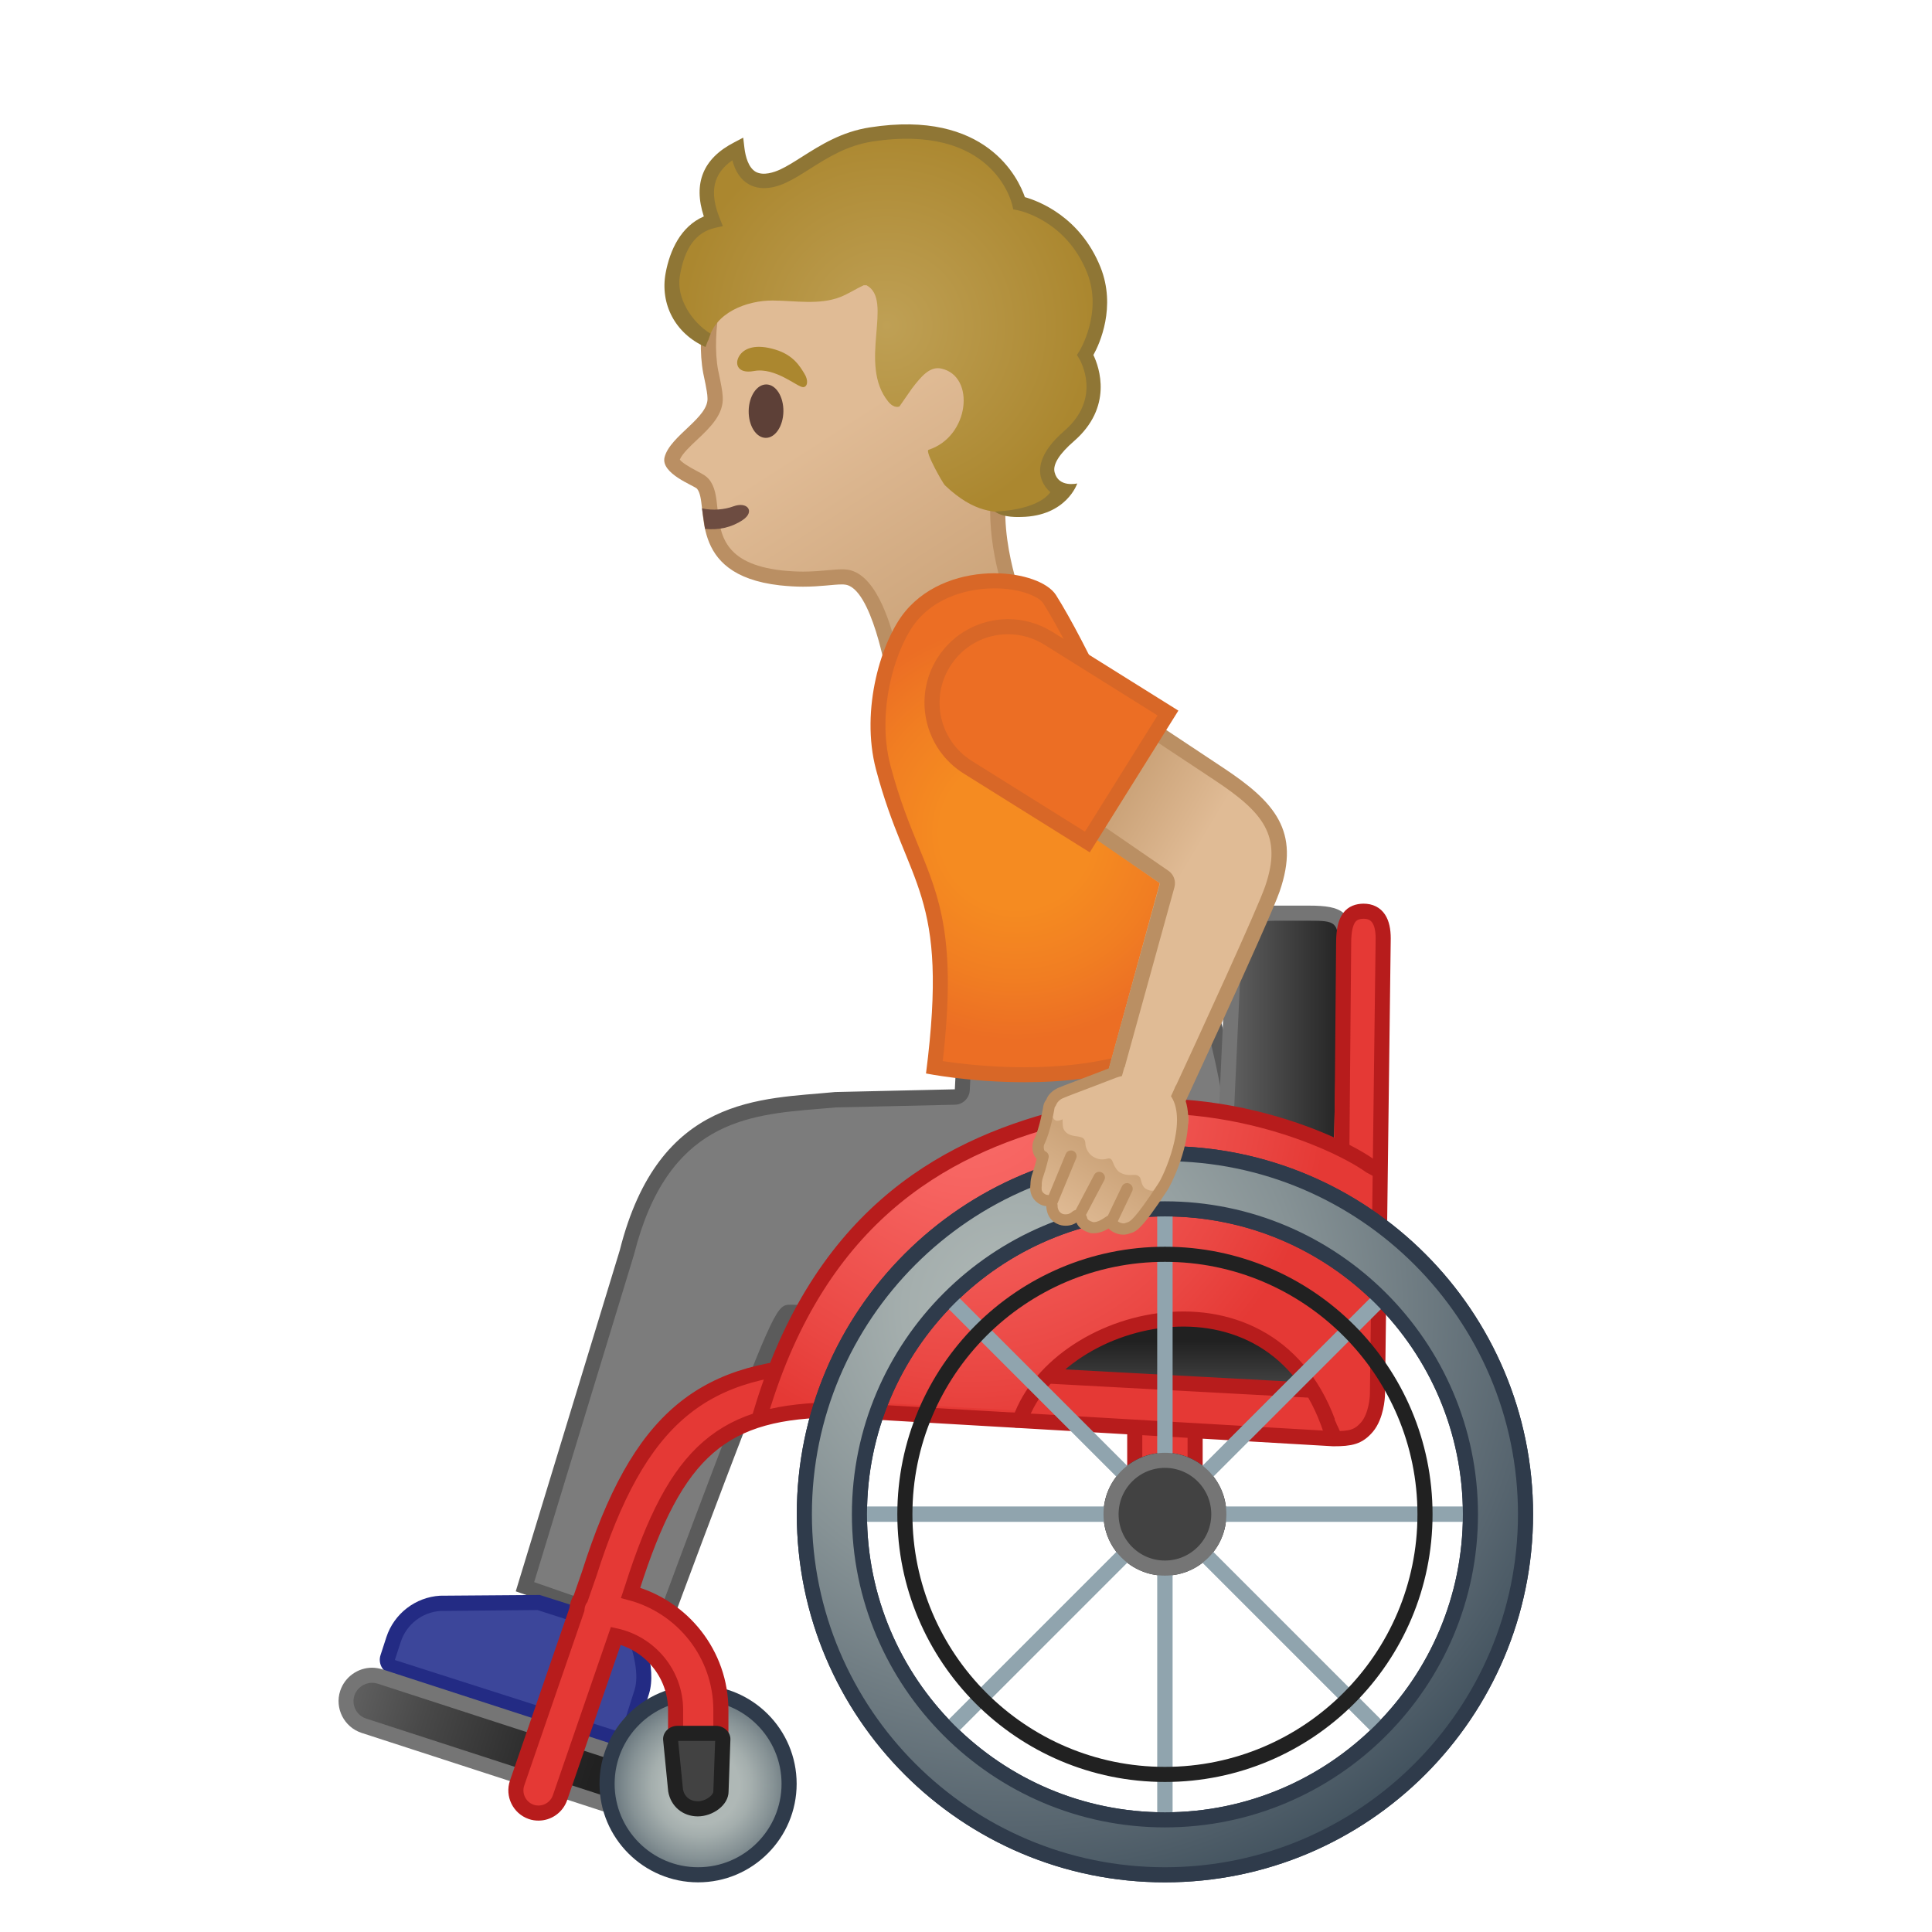 <?xml version="1.0" encoding="utf-8"?>
<!-- Generator: Adobe Illustrator 24.0.3, SVG Export Plug-In . SVG Version: 6.00 Build 0)  -->
<svg version="1.1" id="Layer_1" xmlns="http://www.w3.org/2000/svg" xmlns:xlink="http://www.w3.org/1999/xlink" x="0px" y="0px"
	 viewBox="0 0 128 128" style="enable-background:new 0 0 128 128;" xml:space="preserve">
<g id="face">
	<g id="head">
		
			<linearGradient id="SVGID_1_" gradientUnits="userSpaceOnUse" x1="162.866" y1="-220.544" x2="176.287" y2="-193.424" gradientTransform="matrix(0.994 -0.113 0.113 0.994 -87.29 251.546)">
			<stop  offset="0.5" style="stop-color:#E0BB95"/>
			<stop  offset="1" style="stop-color:#CCA47A"/>
		</linearGradient>
		<path style="fill:url(#SVGID_1_);" d="M59.12,44c-0.37-1.81-1.35-5.63-3.11-5.77c-0.07-0.01-0.15-0.01-0.23-0.01
			c-0.24,0-0.54,0.03-0.88,0.06c-0.46,0.04-1.02,0.09-1.69,0.09c-0.5,0-0.98-0.03-1.48-0.08c-4.25-0.48-4.51-2.85-4.69-4.57
			c-0.08-0.71-0.14-1.27-0.45-1.65c-0.1-0.12-0.26-0.2-0.56-0.36c-0.4-0.21-1.61-0.84-1.49-1.29c0.13-0.53,0.74-1.1,1.32-1.65
			c0.8-0.76,1.63-1.54,1.53-2.5c0-0.25-0.13-0.87-0.26-1.5l-0.03-0.14c-0.24-1.26-0.19-2.98,0.14-4.61
			c1.04-5.13,4.24-8.27,9.01-8.83c0.33-0.04,0.67-0.06,1.01-0.06c4.25,0,9.11,2.98,11.32,6.94c1.41,2.52,1.11,8.21-1.39,11.76
			c-1.98,2.83-0.69,7.64-0.25,9.03L59.12,44z"/>
		<g>
			<path style="fill:#BA8F63;" d="M57.24,11.63c4.01,0,8.79,2.94,10.88,6.69c1.34,2.39,1.03,7.82-1.36,11.23
				c-1.96,2.79-0.95,7.31-0.43,9.1l-6.88,4.53c-0.51-2.25-1.55-5.3-3.41-5.45c-0.09-0.01-0.18-0.01-0.27-0.01
				c-0.28,0-0.58,0.03-0.92,0.06c-0.47,0.04-1,0.09-1.64,0.09c-0.48,0-0.95-0.03-1.43-0.08c-3.85-0.44-4.07-2.4-4.25-4.13
				c-0.08-0.76-0.15-1.42-0.57-1.92c-0.17-0.2-0.37-0.31-0.71-0.49c-0.67-0.35-1.08-0.62-1.21-0.8c0.15-0.38,0.7-0.9,1.15-1.32
				c0.84-0.79,1.79-1.69,1.69-2.87c-0.01-0.32-0.12-0.87-0.27-1.59l-0.03-0.13c-0.23-1.2-0.18-2.85,0.14-4.41
				c0.57-2.84,2.45-7.71,8.58-8.44C56.6,11.65,56.92,11.63,57.24,11.63 M57.24,10.63c-0.36,0-0.71,0.02-1.07,0.06
				c-5.4,0.64-8.46,4.37-9.44,9.23c-0.36,1.76-0.38,3.53-0.14,4.8c0.03,0.15,0.28,1.26,0.28,1.6c0.14,1.33-2.47,2.53-2.84,3.97
				c-0.28,1.09,1.98,1.89,2.15,2.09c0.85,1.02-0.78,5.69,5.48,6.4c0.57,0.06,1.08,0.09,1.54,0.09c1.17,0,2-0.15,2.57-0.15
				c0.07,0,0.13,0,0.19,0.01c1.8,0.15,2.8,6.11,2.8,6.11l8.75-5.76c0,0-2.09-5.87,0.07-8.95c2.59-3.69,2.94-9.57,1.42-12.3
				C66.8,13.9,61.8,10.63,57.24,10.63L57.24,10.63z"/>
		</g>
	</g>
	<path id="mouth" style="fill:#6D4C41;" d="M46.71,35.04c0.87,0.09,1.74-0.08,2.5-0.59c0.83-0.56,0.31-1.25-0.63-0.9
		c-0.57,0.21-1.36,0.29-2.07,0.13L46.71,35.04z"/>
	
		<ellipse id="eye" transform="matrix(0.014 -1 1 0.014 22.802 77.589)" style="fill:#5D4037;" cx="50.73" cy="27.24" rx="1.77" ry="1.15"/>
	<path id="eyebrow" style="fill:#AB872F;" d="M49.96,24.58c-1.15,0.22-1.34-0.55-0.91-1.1c0.32-0.41,1.03-0.71,2.31-0.32
		c1.21,0.36,1.64,1.12,1.93,1.59c0.29,0.46,0.21,0.89-0.08,0.9C52.82,25.65,51.38,24.32,49.96,24.58z"/>
</g>
<g id="hair">
	
		<radialGradient id="SVGID_2_" cx="68.989" cy="16.908" r="13.274" gradientTransform="matrix(1.023 -0.039 0.043 1.006 -12.559 7.248)" gradientUnits="userSpaceOnUse">
		<stop  offset="0" style="stop-color:#BFA055"/>
		<stop  offset="1" style="stop-color:#AB872F"/>
	</radialGradient>
	<path style="fill:url(#SVGID_2_);" d="M72.46,17.87c-1.51-3.76-4.94-4.42-4.94-4.42s-1.31-5.87-9.82-4.55
		c-2.61,0.41-4.28,2.04-5.83,2.76c-1.34,0.62-2.75,0.48-3.02-1.81c-1.79,0.93-2.58,2.37-1.61,4.78c-1.7,0.4-2.32,1.87-2.67,3.55
		c-0.39,1.87,0.63,3.61,2.37,4.38c0.39-1.85,2.55-2.66,4.26-2.65c1.5,0.01,3.07,0.31,4.47-0.23c0.53-0.21,1.03-0.54,1.55-0.78
		c0.12,0,0.19,0,0.19,0c1.83,0.98-0.6,5.21,1.44,7.71c0.4,0.49,0.74,0.32,0.74,0.32l0.82-1.18c0.62-0.81,1.19-1.5,1.96-1.33
		c2.28,0.51,1.86,4.51-0.85,5.38c-0.27,0.09,0.96,2.24,1.08,2.35c2,1.89,3.27,1.76,4.67,1.85c1.95,0.12,3.07-1.45,3.07-1.45
		c0,0-2.38-1.11,0.52-3.63c2.87-2.49,1.08-5.39,1.08-5.39S73.63,20.79,72.46,17.87z"/>
	<path style="fill:#8F7635;" d="M72.91,17.7c-1.35-3.35-4.1-4.38-5.01-4.64c-0.42-1.22-2.54-5.83-10.27-4.62
		c-1.88,0.29-3.26,1.17-4.48,1.94c-0.52,0.33-1.02,0.65-1.48,0.86c-0.38,0.17-1.08,0.42-1.59,0.15c-0.5-0.28-0.69-1.02-0.76-1.59
		l-0.08-0.68l-0.61,0.32c-2.05,1.06-2.72,2.7-2,4.9c-1.53,0.66-2.25,2.25-2.53,3.75c-0.38,2.05,0.63,4.01,2.64,4.9l0.34-0.88
		c-1.27-0.78-2.28-2.38-2.04-3.82c0.32-1.91,1.09-2.9,2.32-3.19l0.53-0.12l-0.2-0.5c-0.71-1.76-0.45-2.97,0.83-3.86
		c0.2,0.77,0.58,1.31,1.11,1.6c0.66,0.36,1.51,0.32,2.45-0.12c0.52-0.24,1.04-0.57,1.59-0.92c1.14-0.72,2.43-1.54,4.11-1.8
		c7.95-1.23,9.23,3.97,9.28,4.19l0.07,0.3l0.3,0.06c0.13,0.03,3.2,0.66,4.59,4.13c1.06,2.65-0.5,5.2-0.52,5.22l-0.15,0.24l0.15,0.24
		c0.06,0.11,1.54,2.6-0.99,4.79c-1.72,1.49-1.75,2.62-1.47,3.3c0.12,0.3,0.33,0.57,0.55,0.76c-0.93,1.25-3.68,1.28-3.68,1.28
		c0.57,0.43,1.63,0.36,1.76,0.36c3-0.06,3.7-2.22,3.7-2.22s-1.24,0.3-1.5-0.74c-0.14-0.54,0.36-1.26,1.27-2.05
		c2.62-2.27,1.69-4.91,1.3-5.72C72.86,22.77,73.96,20.33,72.91,17.7z"/>
</g>
<g id="pants">
	<path style="fill:#7C7C7C;" d="M34.78,105.13l6.75-22.13c2.32-9.17,8.04-9.65,12.63-10.03c0.41-0.03,0.82-0.07,1.21-0.11l7.9-0.18
		c0.26-0.01,0.48-0.21,0.49-0.47l0.11-2.17l16.2-3.45c0.67,2.26,3.58,12.85,0.59,17.62c-0.81,1.29-1.97,2.03-3.54,2.24
		c-3.66,0.5-8.46,0.75-14.26,0.75c0,0,0,0,0,0c-4.8,0-8.83-0.17-10.34-0.25c-0.01,0-0.1,0-0.1,0c-0.44,0-0.86,0.02-8.69,21.3
		L34.78,105.13z"/>
	<g>
		<path style="fill:#5B5B5B;" d="M79.71,67.17c0.83,2.91,3.24,12.43,0.51,16.77c-0.73,1.16-1.77,1.82-3.18,2.01
			c-3.64,0.49-8.42,0.74-14.2,0.74c-4.83,0-8.83-0.18-10.33-0.25l-0.11,0c-0.89,0-1.01,0-5.32,11.36c-1.52,4-3.02,8.04-3.67,9.81
			l-8.02-2.79l6.62-21.72c2.22-8.8,7.52-9.24,12.18-9.63c0.4-0.03,0.8-0.07,1.18-0.1l7.9-0.18c0.52-0.01,0.95-0.43,0.98-0.95
			l0.09-1.79L79.71,67.17 M80.41,66l-17.02,3.62l-0.13,2.55l-7.93,0.18c-4.87,0.48-11.67,0.17-14.27,10.49l-6.89,22.59l9.85,3.43
			c0,0,7.89-21.43,8.4-21.43c0,0,0,0,0,0c0.27,0.01,4.81,0.26,10.44,0.26c4.62,0,9.99-0.16,14.33-0.75
			C86.78,85.64,80.41,66,80.41,66L80.41,66z"/>
	</g>
</g>
<g id="shirt">
	
		<radialGradient id="SVGID_3_" cx="66.975" cy="55.088" r="13.789" gradientTransform="matrix(0.95 -0.312 0.312 0.95 -13.457 23.701)" gradientUnits="userSpaceOnUse">
		<stop  offset="0.367" style="stop-color:#F58B21"/>
		<stop  offset="0.697" style="stop-color:#F17E22"/>
		<stop  offset="1" style="stop-color:#EC6E24"/>
	</radialGradient>
	<path style="fill:url(#SVGID_3_);" d="M67.88,71.21c-2.73,0-5.03-0.33-5.97-0.49c1.01-8.28-0.05-10.88-1.51-14.45
		c-0.59-1.46-1.27-3.11-1.88-5.4c-1.03-3.88,0.41-8.33,1.85-10.06c1.75-2.11,4.43-2.33,5.5-2.33c1.9,0,3.27,0.61,3.65,1.21
		c3.8,6.03,10.92,23.74,11.79,25.93C78.67,70.23,72.57,71.21,67.88,71.21z"/>
	<g>
		<path style="fill:#D86727;" d="M65.88,38.98L65.88,38.98c1.78,0,2.98,0.58,3.23,0.98c3.66,5.82,10.47,22.65,11.66,25.62
			c-2.6,4.23-8.41,5.13-12.89,5.13c-2.31,0-4.31-0.24-5.42-0.41c0.92-8.04-0.19-10.78-1.6-14.22c-0.59-1.44-1.26-3.08-1.86-5.34
			c-0.99-3.71,0.38-7.97,1.75-9.61C62.38,39.19,64.88,38.98,65.88,38.98 M65.88,37.98c-2.05,0-4.38,0.7-5.89,2.51
			c-1.58,1.89-3.01,6.5-1.95,10.5c2.1,7.89,4.86,8.04,3.31,20.13c0,0,2.87,0.58,6.53,0.58c4.93,0,11.3-1.06,14-6.05
			c0,0-7.82-19.72-11.92-26.23C69.42,38.58,67.77,37.98,65.88,37.98L65.88,37.98z"/>
	</g>
</g>
<g id="shoe">
	<path style="fill:#3C469A;" d="M41.05,115.23c-0.07,0-0.13-0.01-0.2-0.03l-14.84-4.75c-0.13-0.04-0.23-0.13-0.29-0.25
		c-0.06-0.12-0.07-0.26-0.03-0.38l0.39-1.2c0.45-1.36,1.67-2.31,3.1-2.4l6.51-0.05l6.34,2.04c0.24,0.63,0.92,2.57,0.49,3.91
		l-0.85,2.67C41.58,115.05,41.33,115.23,41.05,115.23L41.05,115.23z"/>
	<g>
		<path style="fill:#232B84;" d="M35.61,106.67l6.04,1.94c0.31,0.84,0.71,2.36,0.39,3.35l-0.85,2.67c-0.02,0.06-0.08,0.1-0.16,0.1
			c-0.01,0-0.02,0-0.03,0l-14.84-4.75l0.39-1.2c0.38-1.16,1.42-1.97,2.63-2.05L35.61,106.67 M35.76,105.67l-6.61,0.05
			c-1.63,0.1-3.04,1.19-3.55,2.74l-0.39,1.2c-0.17,0.53,0.12,1.09,0.65,1.26l14.84,4.75c0.12,0.04,0.23,0.05,0.35,0.05
			c0.49,0,0.94-0.31,1.09-0.8l0.85-2.67c0.58-1.81-0.59-4.47-0.59-4.47L35.76,105.67L35.76,105.67z"/>
	</g>
</g>
<g id="wheelchair">
	<g>
		<linearGradient id="SVGID_4_" gradientUnits="userSpaceOnUse" x1="89.144" y1="76.238" x2="81.421" y2="76.238">
			<stop  offset="0" style="stop-color:#212121"/>
			<stop  offset="1" style="stop-color:#616161"/>
		</linearGradient>
		<path style="fill:url(#SVGID_4_);" d="M80.82,83.05l0.88-19.03c0-2.34,0.43-3.52,2.79-3.52h2.23c2,0,2.46,0.22,2.46,2.35
			l-0.23,29.12L80.82,83.05z"/>
		<path style="fill:#757575;" d="M86.72,61c1.77,0,1.96,0.06,1.96,1.85l-0.22,27.85l-7.13-7.82L82.2,64c0-2.38,0.47-3,2.29-3H86.72
			 M86.72,60h-2.23c-2.79,0-3.29,1.56-3.29,4l-0.89,19.24l9.12,10.02l0.24-30.4C89.68,60.39,88.93,60,86.72,60L86.72,60z"/>
	</g>
	<g>
		<linearGradient id="SVGID_5_" gradientUnits="userSpaceOnUse" x1="72.648" y1="88.856" x2="72.648" y2="94.474">
			<stop  offset="0" style="stop-color:#212121"/>
			<stop  offset="1" style="stop-color:#616161"/>
		</linearGradient>
		<path style="fill:url(#SVGID_5_);" d="M59.19,90.88c-1.19-0.06-2.13-1.04-2.13-2.23l0.29-3.36c0.17-1.35,1.16-2.14,2.72-2.14
			l20.01,0.58l8.15,8.95L59.19,90.88z"/>
		<path style="fill:#757575;" d="M60.06,83.65l19.79,0.57l7.18,7.88l-27.83-1.73c-0.91-0.04-1.62-0.78-1.64-1.69l0.28-3.32
			C58.03,83.88,59.31,83.65,60.06,83.65 M60.08,82.65c-1.73,0-3.01,0.91-3.22,2.6l-0.29,3.4c0,1.45,1.14,2.65,2.6,2.72l30.28,1.88
			l-9.12-10.02L60.08,82.65L60.08,82.65z"/>
	</g>
	<g>
		
			<line style="fill:none;stroke:#E53935;stroke-width:4;stroke-linejoin:round;stroke-miterlimit:10;" x1="77.18" y1="100.32" x2="77.18" y2="93.18"/>
		<g>
			<linearGradient id="SVGID_6_" gradientUnits="userSpaceOnUse" x1="39.339" y1="117.35" x2="22.988" y2="112.354">
				<stop  offset="0" style="stop-color:#212121"/>
				<stop  offset="0.253" style="stop-color:#2C2C2C"/>
				<stop  offset="0.697" style="stop-color:#494949"/>
				<stop  offset="1" style="stop-color:#616161"/>
			</linearGradient>
			<path style="fill:url(#SVGID_6_);" d="M40.63,119.62c-0.18,0-0.36-0.03-0.53-0.08l-15.98-5.19c-0.44-0.14-0.79-0.44-1-0.85
				s-0.24-0.87-0.1-1.31c0.23-0.71,0.89-1.19,1.63-1.19c0.18,0,0.36,0.03,0.53,0.08l15.98,5.19c0.9,0.29,1.39,1.26,1.1,2.16
				C42.03,119.14,41.38,119.62,40.63,119.62z"/>
			<path style="fill:#757575;" d="M24.65,111.49L24.65,111.49c0.13,0,0.25,0.02,0.38,0.06L41,116.74c0.31,0.1,0.56,0.32,0.71,0.6
				c0.15,0.29,0.17,0.62,0.07,0.93c-0.16,0.5-0.63,0.84-1.16,0.84c-0.13,0-0.25-0.02-0.38-0.06l-15.98-5.19
				c-0.64-0.21-0.99-0.89-0.78-1.53C23.65,111.83,24.12,111.49,24.65,111.49 M24.65,110.49c-0.93,0-1.8,0.6-2.11,1.53
				c-0.38,1.16,0.26,2.41,1.42,2.79l15.98,5.19c0.23,0.07,0.46,0.11,0.69,0.11c0.93,0,1.8-0.6,2.11-1.53
				c0.38-1.16-0.26-2.41-1.42-2.79l-15.98-5.19C25.11,110.53,24.87,110.49,24.65,110.49L24.65,110.49z"/>
		</g>
		<g>
			<g>
				<g>
					
						<radialGradient id="SVGID_7_" cx="42.473" cy="118.322" r="7.37" gradientTransform="matrix(1 0 0 1 4 0)" gradientUnits="userSpaceOnUse">
						<stop  offset="0.341" style="stop-color:#AFB8B6"/>
						<stop  offset="0.453" style="stop-color:#A4AEAD"/>
						<stop  offset="0.649" style="stop-color:#869295"/>
						<stop  offset="0.904" style="stop-color:#57656F"/>
						<stop  offset="1" style="stop-color:#43535F"/>
					</radialGradient>
					<path style="fill:url(#SVGID_7_);" d="M46.25,124.22c-3.33,0-6.03-2.71-6.03-6.03s2.71-6.03,6.03-6.03
						c3.33,0,6.03,2.71,6.03,6.03S49.58,124.22,46.25,124.22z"/>
				</g>
				<g>
					<path style="fill:#2F3B4B;" d="M46.25,112.65c3.05,0,5.53,2.48,5.53,5.53s-2.48,5.53-5.53,5.53s-5.53-2.48-5.53-5.53
						S43.2,112.65,46.25,112.65 M46.25,111.65c-3.61,0-6.53,2.93-6.53,6.53s2.93,6.53,6.53,6.53c3.61,0,6.53-2.93,6.53-6.53
						S49.86,111.65,46.25,111.65L46.25,111.65z"/>
				</g>
			</g>
		</g>
		<g>
			
				<line style="fill:none;stroke:#E53935;stroke-width:3;stroke-linecap:round;stroke-linejoin:round;stroke-miterlimit:10;" x1="90.22" y1="61.83" x2="89.43" y2="93.26"/>
		</g>
		<path style="fill:none;stroke:#E53935;stroke-width:3;stroke-linecap:round;stroke-linejoin:round;stroke-miterlimit:10;" d="
			M88.42,93.83L55.6,91.92c-8.36,0-12.02,3.02-15.15,12.83l-4.78,13.87"/>
		<g>
			<rect x="75.18" y="93.18" style="fill:none;stroke:#B71C1C;stroke-miterlimit:10;" width="4" height="7.14"/>
		</g>
		<path style="fill:none;stroke:#E53935;stroke-width:3;stroke-linecap:round;stroke-linejoin:round;stroke-miterlimit:10;" d="
			M88.42,93.83L55.6,91.92c-8.36,0-12.02,3.02-15.15,12.83l-4.78,13.87"/>
		<path style="fill:none;stroke:#E53935;stroke-width:3;stroke-linecap:round;stroke-linejoin:round;stroke-miterlimit:10;" d="
			M39.7,106.75c3.62,0,6.55,2.93,6.55,6.55v4.88"/>
		<path style="fill:none;stroke:#B71C1C;stroke-miterlimit:10;" d="M89.02,62.48l-0.26,29.73L55.6,90.42
			c-9.09,0-13.27,3.5-16.56,13.84l-0.57,1.64c-0.15,0.21-0.23,0.47-0.25,0.74l-3.96,11.49c-0.27,0.78,0.15,1.64,0.93,1.91
			c0.16,0.06,0.33,0.08,0.49,0.08c0.62,0,1.2-0.39,1.42-1.01l3.7-10.73c2.26,0.5,3.96,2.51,3.96,4.92v4.88c0,0.83,0.67,1.5,1.5,1.5
			s1.5-0.67,1.5-1.5v-4.88c0-3.72-2.54-6.85-5.98-7.77l0.11-0.33c2.91-9.14,5.99-11.78,13.63-11.79l32.82,1.91
			c1.17,0,1.67-0.12,2.24-0.79c0.59-0.71,0.68-1.91,0.68-2.17l0.38-30.19c0-1.08-0.36-1.8-1.31-1.8
			C89.56,60.39,89.02,60.78,89.02,62.48z"/>
		
			<radialGradient id="SVGID_8_" cx="60.215" cy="72.088" r="23.868" gradientTransform="matrix(1 0 0 1 4 0)" gradientUnits="userSpaceOnUse">
			<stop  offset="0" style="stop-color:#FA6E6B"/>
			<stop  offset="0.288" style="stop-color:#F66360"/>
			<stop  offset="0.794" style="stop-color:#EA4743"/>
			<stop  offset="1" style="stop-color:#E53935"/>
		</radialGradient>
		<path style="fill:url(#SVGID_8_);" d="M88.42,94.56c0,0,2.16,0.12,2.16-1.97s0.34-15.09,0.34-15.09
			c-3.17-2.91-32.45-12.37-40.07,15.72l4.22-0.45l12.51,0.69c2.2-3.66,5.83-6.01,11.6-5.79C83.33,87.82,87.15,90.35,88.42,94.56z"/>
		<g>
			<defs>
				<polygon id="SVGID_9_" points="51.42,93.78 51.78,92.46 64.79,92.75 66.64,91.94 67.26,94.62 89.01,95.35 88.42,94.04 
					90.21,89.11 90.15,88.25 89.02,85.66 90.29,77.55 91.39,78.14 91.23,74.35 77.64,71.12 60.01,74.93 51.51,82.75 49.78,94.07 
									"/>
			</defs>
			<clipPath id="SVGID_10_">
				<use xlink:href="#SVGID_9_"  style="overflow:visible;"/>
			</clipPath>
			<path style="clip-path:url(#SVGID_10_);fill:none;stroke:#B71C1C;stroke-miterlimit:10;" d="M90.41,93.22l0.82-15.62
				c-1.8-1.63-11.11-6.09-20.95-3.57c-7.97,2.05-16.29,6.76-20.08,20.3l17.38-0.25c2.56-7.33,17.31-10.86,20.76,1.24
				C88.56,96.14,89.76,92.62,90.41,93.22z"/>
		</g>
		<g>
			<path style="fill:#424242;" d="M46.23,119.84c-0.76,0-1.35-0.49-1.47-1.23l-0.32-3.32c-0.02-0.14,0.03-0.24,0.08-0.29
				c0.09-0.1,0.23-0.16,0.38-0.16h2.54c0.15,0,0.28,0.06,0.37,0.16c0.05,0.05,0.1,0.14,0.09,0.26l-0.12,3.42
				C47.76,119.28,47,119.84,46.23,119.84z"/>
			<g>
				<path style="fill:#212121;" d="M47.38,115.34l-0.12,3.35c0,0.24-0.5,0.65-1.04,0.65c-0.5,0-0.88-0.31-0.97-0.78l-0.32-3.22
					H47.38 M47.43,114.34h-2.54c-0.58,0-1.03,0.47-0.95,1l0.33,3.35c0.17,0.99,0.97,1.65,1.96,1.65h0c0.99,0,2.04-0.74,2.04-1.65
					l0.12-3.39C48.44,114.79,47.99,114.34,47.43,114.34L47.43,114.34z"/>
			</g>
		</g>
		<g>
			<g>
				<g>
					
						<radialGradient id="SVGID_11_" cx="73.177" cy="100.324" r="1.106" gradientTransform="matrix(1 0 0 1 4 0)" gradientUnits="userSpaceOnUse">
						<stop  offset="0" style="stop-color:#78909C"/>
						<stop  offset="0.189" style="stop-color:#6C828E"/>
						<stop  offset="0.715" style="stop-color:#4F606C"/>
						<stop  offset="1" style="stop-color:#43535F"/>
					</radialGradient>
					<circle style="fill:url(#SVGID_11_);" cx="77.18" cy="100.32" r="1.11"/>
					<path style="fill:#90A4AE;" d="M77.18,99.72c0.33,0,0.61,0.27,0.61,0.61s-0.27,0.61-0.61,0.61s-0.61-0.27-0.61-0.61
						S76.84,99.72,77.18,99.72 M77.18,98.72c-0.89,0-1.61,0.72-1.61,1.61s0.72,1.61,1.61,1.61c0.89,0,1.61-0.72,1.61-1.61
						S78.06,98.72,77.18,98.72L77.18,98.72z"/>
				</g>
				<line style="fill:none;stroke:#90A4AE;stroke-miterlimit:10;" x1="77.18" y1="79.61" x2="77.18" y2="121.03"/>
				<line style="fill:none;stroke:#90A4AE;stroke-miterlimit:10;" x1="91.82" y1="85.68" x2="62.53" y2="114.97"/>
				<line style="fill:none;stroke:#90A4AE;stroke-miterlimit:10;" x1="91.82" y1="114.97" x2="62.53" y2="85.68"/>
				<line style="fill:none;stroke:#90A4AE;stroke-miterlimit:10;" x1="56.47" y1="100.32" x2="97.89" y2="100.32"/>
			</g>
			<g>
				
					<radialGradient id="SVGID_12_" cx="63.218" cy="86.775" r="40.144" gradientTransform="matrix(1 0 0 1 4 0)" gradientUnits="userSpaceOnUse">
					<stop  offset="0.017" style="stop-color:#AFB8B6"/>
					<stop  offset="0.183" style="stop-color:#A4AEAD"/>
					<stop  offset="0.475" style="stop-color:#869295"/>
					<stop  offset="0.857" style="stop-color:#57656F"/>
					<stop  offset="1" style="stop-color:#43535F"/>
				</radialGradient>
				<path style="fill:url(#SVGID_12_);" d="M77.18,124.22c-13.17,0-23.89-10.72-23.89-23.89S64,76.43,77.18,76.43
					c13.17,0,23.89,10.72,23.89,23.89S90.35,124.22,77.18,124.22z M77.18,80.08c-11.16,0-20.24,9.08-20.24,20.24
					s9.08,20.24,20.24,20.24s20.24-9.08,20.24-20.24S88.34,80.08,77.18,80.08z"/>
				<path style="fill:#2F3B4B;" d="M77.18,76.93c12.9,0,23.39,10.49,23.39,23.39s-10.49,23.39-23.39,23.39s-23.39-10.49-23.39-23.39
					S64.28,76.93,77.18,76.93 M77.18,121.07c11.44,0,20.74-9.31,20.74-20.74s-9.31-20.74-20.74-20.74s-20.74,9.31-20.74,20.74
					S65.74,121.07,77.18,121.07 M77.18,75.93c-13.47,0-24.39,10.92-24.39,24.39s10.92,24.39,24.39,24.39s24.39-10.92,24.39-24.39
					S90.65,75.93,77.18,75.93L77.18,75.93z M77.18,120.07c-10.9,0-19.74-8.84-19.74-19.74c0-10.9,8.84-19.74,19.74-19.74
					c10.9,0,19.74,8.84,19.74,19.74C96.92,111.23,88.08,120.07,77.18,120.07L77.18,120.07z"/>
			</g>
			
				<circle style="fill:#424242;stroke:#212121;stroke-linecap:round;stroke-linejoin:round;stroke-miterlimit:10;" cx="77.18" cy="100.32" r="3.57"/>
		</g>
		<g>
			<g>
				<g>
					
						<radialGradient id="SVGID_13_" cx="73.177" cy="100.324" r="1.106" gradientTransform="matrix(1 0 0 1 4 0)" gradientUnits="userSpaceOnUse">
						<stop  offset="0" style="stop-color:#78909C"/>
						<stop  offset="0.189" style="stop-color:#6C828E"/>
						<stop  offset="0.715" style="stop-color:#4F606C"/>
						<stop  offset="1" style="stop-color:#43535F"/>
					</radialGradient>
					<circle style="fill:url(#SVGID_13_);" cx="77.18" cy="100.32" r="1.11"/>
					<path style="fill:#90A4AE;" d="M77.18,99.72c0.33,0,0.61,0.27,0.61,0.61s-0.27,0.61-0.61,0.61s-0.61-0.27-0.61-0.61
						S76.84,99.72,77.18,99.72 M77.18,98.72c-0.89,0-1.61,0.72-1.61,1.61s0.72,1.61,1.61,1.61c0.89,0,1.61-0.72,1.61-1.61
						S78.06,98.72,77.18,98.72L77.18,98.72z"/>
				</g>
				<line style="fill:none;stroke:#90A4AE;stroke-miterlimit:10;" x1="77.18" y1="79.61" x2="77.18" y2="121.03"/>
				<line style="fill:none;stroke:#90A4AE;stroke-miterlimit:10;" x1="91.82" y1="85.68" x2="62.53" y2="114.97"/>
				<line style="fill:none;stroke:#90A4AE;stroke-miterlimit:10;" x1="91.82" y1="114.97" x2="62.53" y2="85.68"/>
				<line style="fill:none;stroke:#90A4AE;stroke-miterlimit:10;" x1="56.47" y1="100.32" x2="97.89" y2="100.32"/>
			</g>
			<g>
				
					<radialGradient id="SVGID_14_" cx="63.218" cy="86.775" r="40.144" gradientTransform="matrix(1 0 0 1 4 0)" gradientUnits="userSpaceOnUse">
					<stop  offset="0.017" style="stop-color:#AFB8B6"/>
					<stop  offset="0.183" style="stop-color:#A4AEAD"/>
					<stop  offset="0.475" style="stop-color:#869295"/>
					<stop  offset="0.857" style="stop-color:#57656F"/>
					<stop  offset="1" style="stop-color:#43535F"/>
				</radialGradient>
				<path style="fill:url(#SVGID_14_);" d="M77.18,124.22c-13.17,0-23.89-10.72-23.89-23.89S64,76.43,77.18,76.43
					c13.17,0,23.89,10.72,23.89,23.89S90.35,124.22,77.18,124.22z M77.18,80.08c-11.16,0-20.24,9.08-20.24,20.24
					s9.08,20.24,20.24,20.24s20.24-9.08,20.24-20.24S88.34,80.08,77.18,80.08z"/>
				<path style="fill:#2F3B4B;" d="M77.18,76.93c12.9,0,23.39,10.49,23.39,23.39s-10.49,23.39-23.39,23.39s-23.39-10.49-23.39-23.39
					S64.28,76.93,77.18,76.93 M77.18,121.07c11.44,0,20.74-9.31,20.74-20.74s-9.31-20.74-20.74-20.74s-20.74,9.31-20.74,20.74
					S65.74,121.07,77.18,121.07 M77.18,75.93c-13.47,0-24.39,10.92-24.39,24.39s10.92,24.39,24.39,24.39s24.39-10.92,24.39-24.39
					S90.65,75.93,77.18,75.93L77.18,75.93z M77.18,120.07c-10.9,0-19.74-8.84-19.74-19.74c0-10.9,8.84-19.74,19.74-19.74
					c10.9,0,19.74,8.84,19.74,19.74C96.92,111.23,88.08,120.07,77.18,120.07L77.18,120.07z"/>
			</g>
			
				<circle style="fill:#424242;stroke:#757575;stroke-linecap:round;stroke-linejoin:round;stroke-miterlimit:10;" cx="77.18" cy="100.32" r="3.57"/>
		</g>
		<g>
			<path style="fill:#212121;" d="M77.18,83.6c9.22,0,16.73,7.5,16.73,16.73s-7.5,16.73-16.73,16.73s-16.73-7.5-16.73-16.73
				S67.95,83.6,77.18,83.6 M77.18,82.6c-9.79,0-17.73,7.94-17.73,17.73s7.94,17.73,17.73,17.73s17.73-7.94,17.73-17.73
				S86.97,82.6,77.18,82.6L77.18,82.6z"/>
		</g>
	</g>
</g>
<g id="arm">
	<g>
		<linearGradient id="SVGID_15_" gradientUnits="userSpaceOnUse" x1="83.207" y1="66.02" x2="71.207" y2="57.648">
			<stop  offset="0.5" style="stop-color:#E0BB95"/>
			<stop  offset="1" style="stop-color:#CCA47A"/>
		</linearGradient>
		<path style="fill:url(#SVGID_15_);" d="M72.12,46.08l-5.16,5.54l9.88,6.89l-3.68,13.42l4.41,1.78c0,0,5.14-11.34,6.1-13.23
			c1.58-3.14,1.44-5.08-0.53-7.32C82.09,51.98,72.12,46.08,72.12,46.08z"/>
	</g>
	<g>
		<linearGradient id="SVGID_16_" gradientUnits="userSpaceOnUse" x1="81.366" y1="64.082" x2="71.504" y2="58.191">
			<stop  offset="0.5" style="stop-color:#E0BB95"/>
			<stop  offset="1" style="stop-color:#CCA47A"/>
		</linearGradient>
		<path style="fill:url(#SVGID_16_);" d="M73.49,72.49l3.83-13.85c0.06-0.21-0.02-0.42-0.2-0.55l-10.94-7.52l4.25-6.15l10.3,6.83
			c3.41,2.26,4.81,3.98,3.56,7.62c-0.61,1.76-5.65,12.64-6.68,14.86L73.49,72.49z"/>
		<path style="fill:#BA8F63;" d="M70.56,45.12l9.9,6.56c3.26,2.16,4.51,3.69,3.36,7.04c-0.5,1.46-4.26,9.66-6.47,14.42l-3.24-0.98
			l3.7-13.38c0.11-0.41-0.05-0.85-0.4-1.09l-10.53-7.24L70.56,45.12 M70.3,43.74l-4.81,6.97l11.36,7.81l-3.96,14.32l5.01,1.52
			c0,0,6.19-13.3,6.88-15.3c1.38-4-0.31-5.92-3.75-8.2C79.36,49.75,70.3,43.74,70.3,43.74L70.3,43.74z"/>
	</g>
</g>
<g id="hand">
	<g>
		<linearGradient id="SVGID_17_" gradientUnits="userSpaceOnUse" x1="70.142" y1="80.709" x2="72.933" y2="76.453">
			<stop  offset="0" style="stop-color:#E0BB95"/>
			<stop  offset="1" style="stop-color:#CCA47A"/>
		</linearGradient>
		<path style="fill:url(#SVGID_17_);" d="M77.9,72.43c-0.23-0.18-0.43-0.35-0.62-0.51c-0.39-0.33-0.76-0.65-1.35-1.01
			c-0.72-0.44-4.15,0.93-4.93,1.22c-0.26,0.1-0.5,0.19-0.72,0.28c-0.3,0.13-0.53,0.36-0.63,0.63c-0.03,0.05-0.08,0.11-0.12,0.2
			c-0.01,0.03-0.02,0.07-0.02,0.11c0,0.01-0.25,1.51-0.65,2.31c-0.16,0.31-0.07,0.84,0.26,0.96c0,0-0.19,0.77-0.33,1.16
			c-0.17,0.46-0.12,0.61-0.14,0.82c-0.04,0.36,0.1,0.63,0.36,0.8c0.32,0.21,0.45,0.08,0.59,0.19c0.14,0.11,0.1,0.29,0.14,0.5
			c0.11,0.56,0.58,0.71,0.77,0.73c0.62,0.06,0.8-0.33,0.91-0.33c0.2,0.01,0.24,0.18,0.26,0.31c0.06,0.28,0.36,0.43,0.64,0.52
			c0.73,0.08,1.26-0.54,1.28-0.44c0.08,0.37,0.72,0.65,1.09,0.5c0.31-0.13,0.49,0.12,2.35-2.72c0.37-0.5,0.97-1.84,1.37-3.12
			l0.19-0.61C78.91,73.98,78.63,73,77.9,72.43z"/>
	</g>
	<g>
		<linearGradient id="SVGID_18_" gradientUnits="userSpaceOnUse" x1="74.064" y1="73.859" x2="86.967" y2="79.907">
			<stop  offset="0.5" style="stop-color:#E0BB95"/>
			<stop  offset="1" style="stop-color:#CCA47A"/>
		</linearGradient>
		<path style="fill:url(#SVGID_18_);" d="M76.21,70.82c-1.76-0.67-4.71,0.82-5.92,1.87c-0.44,0.19-0.83,0.69-0.64,1.13
			c0.19,0.44,0.3,0.53,0.75,0.34c0,0,0,0.43,0.03,0.53c0.14,0.54,0.76,0.57,0.95,0.6c0.34,0.05,0.52,0.13,0.53,0.48
			c0.01,0.33,0.23,0.7,0.52,0.87c0.32,0.18,0.57,0.22,0.96,0.12c0.18-0.05,0.28,0.06,0.34,0.24c0.08,0.24,0.28,0.59,0.49,0.69
			c0.38,0.2,0.64,0.16,0.92,0.15c0.18,0,0.26,0.02,0.38,0.16c0.09,0.12,0.09,0.58,0.39,0.76c1.32,0.78,1.94-2.2,2.5-3.92
			C78.66,74.05,78.2,71.58,76.21,70.82z"/>
	</g>
	<path style="fill:#BA8F63;" d="M78.21,72.22c-0.09-0.13-0.2-0.23-0.3-0.31l-0.33,0.72l0.01,0.01c1.13,1.71-0.52,5.34-0.88,5.82
		c-1.57,2.4-1.87,2.49-2.04,2.53c-0.05,0.02-0.09,0.03-0.14,0.05c-0.07,0.03-0.24,0.01-0.39-0.07c-0.04-0.02-0.06-0.04-0.08-0.06
		l0.95-1.99c0.09-0.19,0.01-0.41-0.18-0.5s-0.41-0.01-0.5,0.18l-0.93,1.94c-0.06,0.03-0.12,0.07-0.18,0.11
		c-0.19,0.13-0.51,0.34-0.8,0.32c-0.26-0.08-0.37-0.18-0.38-0.24c-0.02-0.1-0.05-0.17-0.09-0.24l1.21-2.3
		c0.1-0.18,0.03-0.41-0.16-0.51c-0.18-0.1-0.41-0.03-0.51,0.16l-1.22,2.32c-0.1,0.03-0.19,0.08-0.24,0.13
		c-0.12,0.09-0.23,0.18-0.51,0.16c-0.04,0-0.36-0.04-0.44-0.43c-0.01-0.04-0.01-0.09-0.01-0.13c0-0.05-0.01-0.1-0.02-0.15
		c0-0.01,0.01-0.01,0.01-0.01l1.24-2.99c0.08-0.19-0.01-0.41-0.2-0.49c-0.19-0.08-0.41,0.01-0.49,0.2l-1.13,2.73
		c-0.02,0-0.04-0.01-0.06-0.01c-0.08-0.01-0.12-0.01-0.22-0.08c-0.16-0.1-0.21-0.24-0.19-0.44c0.01-0.07,0.01-0.13,0.01-0.19
		c0-0.13,0.01-0.26,0.11-0.55c0.15-0.4,0.33-1.17,0.34-1.2c0.05-0.18-0.06-0.37-0.23-0.44c-0.02,0-0.04-0.03-0.06-0.08
		c-0.04-0.11-0.04-0.27,0-0.36c0.44-0.88,0.69-2.44,0.69-2.45c0.01-0.04,0.04-0.07,0.07-0.11c0.01-0.03,0.03-0.06,0.04-0.09
		c0.08-0.18,0.24-0.34,0.44-0.42c0.22-0.1,0.45-0.18,0.7-0.28c0.78-0.29,2.49-0.95,2.49-0.95c0.21-0.09,0.46-0.18,0.72-0.24
		l0.23-0.82c-0.56,0.1-1.06,0.3-1.22,0.36c0,0-1.71,0.66-2.48,0.95c-0.26,0.1-0.51,0.19-0.74,0.29c-0.38,0.16-0.69,0.47-0.79,0.76
		c-0.04,0.06-0.11,0.15-0.16,0.28c-0.03,0.08-0.05,0.16-0.05,0.19c0,0.01-0.24,1.45-0.61,2.19c-0.14,0.28-0.15,0.67-0.03,0.97
		c0.05,0.13,0.12,0.23,0.2,0.32c-0.06,0.25-0.17,0.64-0.25,0.87c-0.15,0.4-0.15,0.62-0.16,0.79c0,0.04,0,0.08-0.01,0.12
		c-0.05,0.48,0.14,0.9,0.53,1.16c0.21,0.14,0.39,0.18,0.53,0.19v0.03c0,0.07,0.01,0.15,0.03,0.23c0.14,0.75,0.76,1,1.1,1.03
		c0.41,0.04,0.68-0.08,0.87-0.2c0.12,0.31,0.41,0.54,0.94,0.7c0.5,0.05,0.89-0.13,1.19-0.31c0.08,0.1,0.2,0.18,0.33,0.25
		c0.2,0.1,0.42,0.16,0.64,0.16c0.15,0,0.3-0.03,0.45-0.09c0.38-0.1,0.74-0.21,2.45-2.82c0.2-0.27,1.4-2.6,1.4-4.69
		C78.73,73.48,78.59,72.79,78.21,72.22z"/>
</g>
<g id="shirt_x5F_arm">
	<path style="fill:#EC6E24;" d="M64.11,50.83c-1.14-0.71-1.94-1.83-2.24-3.14c-0.3-1.31-0.08-2.66,0.64-3.8
		c0.93-1.48,2.53-2.37,4.28-2.37c0.94,0,1.86,0.27,2.67,0.77l7.92,4.96l-5.34,8.54L64.11,50.83z"/>
	<g>
		<path style="fill:#D86727;" d="M66.79,42.02c0.85,0,1.68,0.24,2.4,0.69l7.5,4.69l-4.81,7.7l-7.5-4.69
			c-2.12-1.33-2.77-4.13-1.44-6.25C63.77,42.82,65.21,42.02,66.79,42.02 M66.79,41.02c-1.85,0-3.65,0.92-4.7,2.6l0,0
			c-1.62,2.59-0.83,6.01,1.76,7.63l8.35,5.22l5.87-9.39l-8.35-5.22C68.8,41.29,67.79,41.02,66.79,41.02L66.79,41.02z"/>
	</g>
</g>
</svg>
